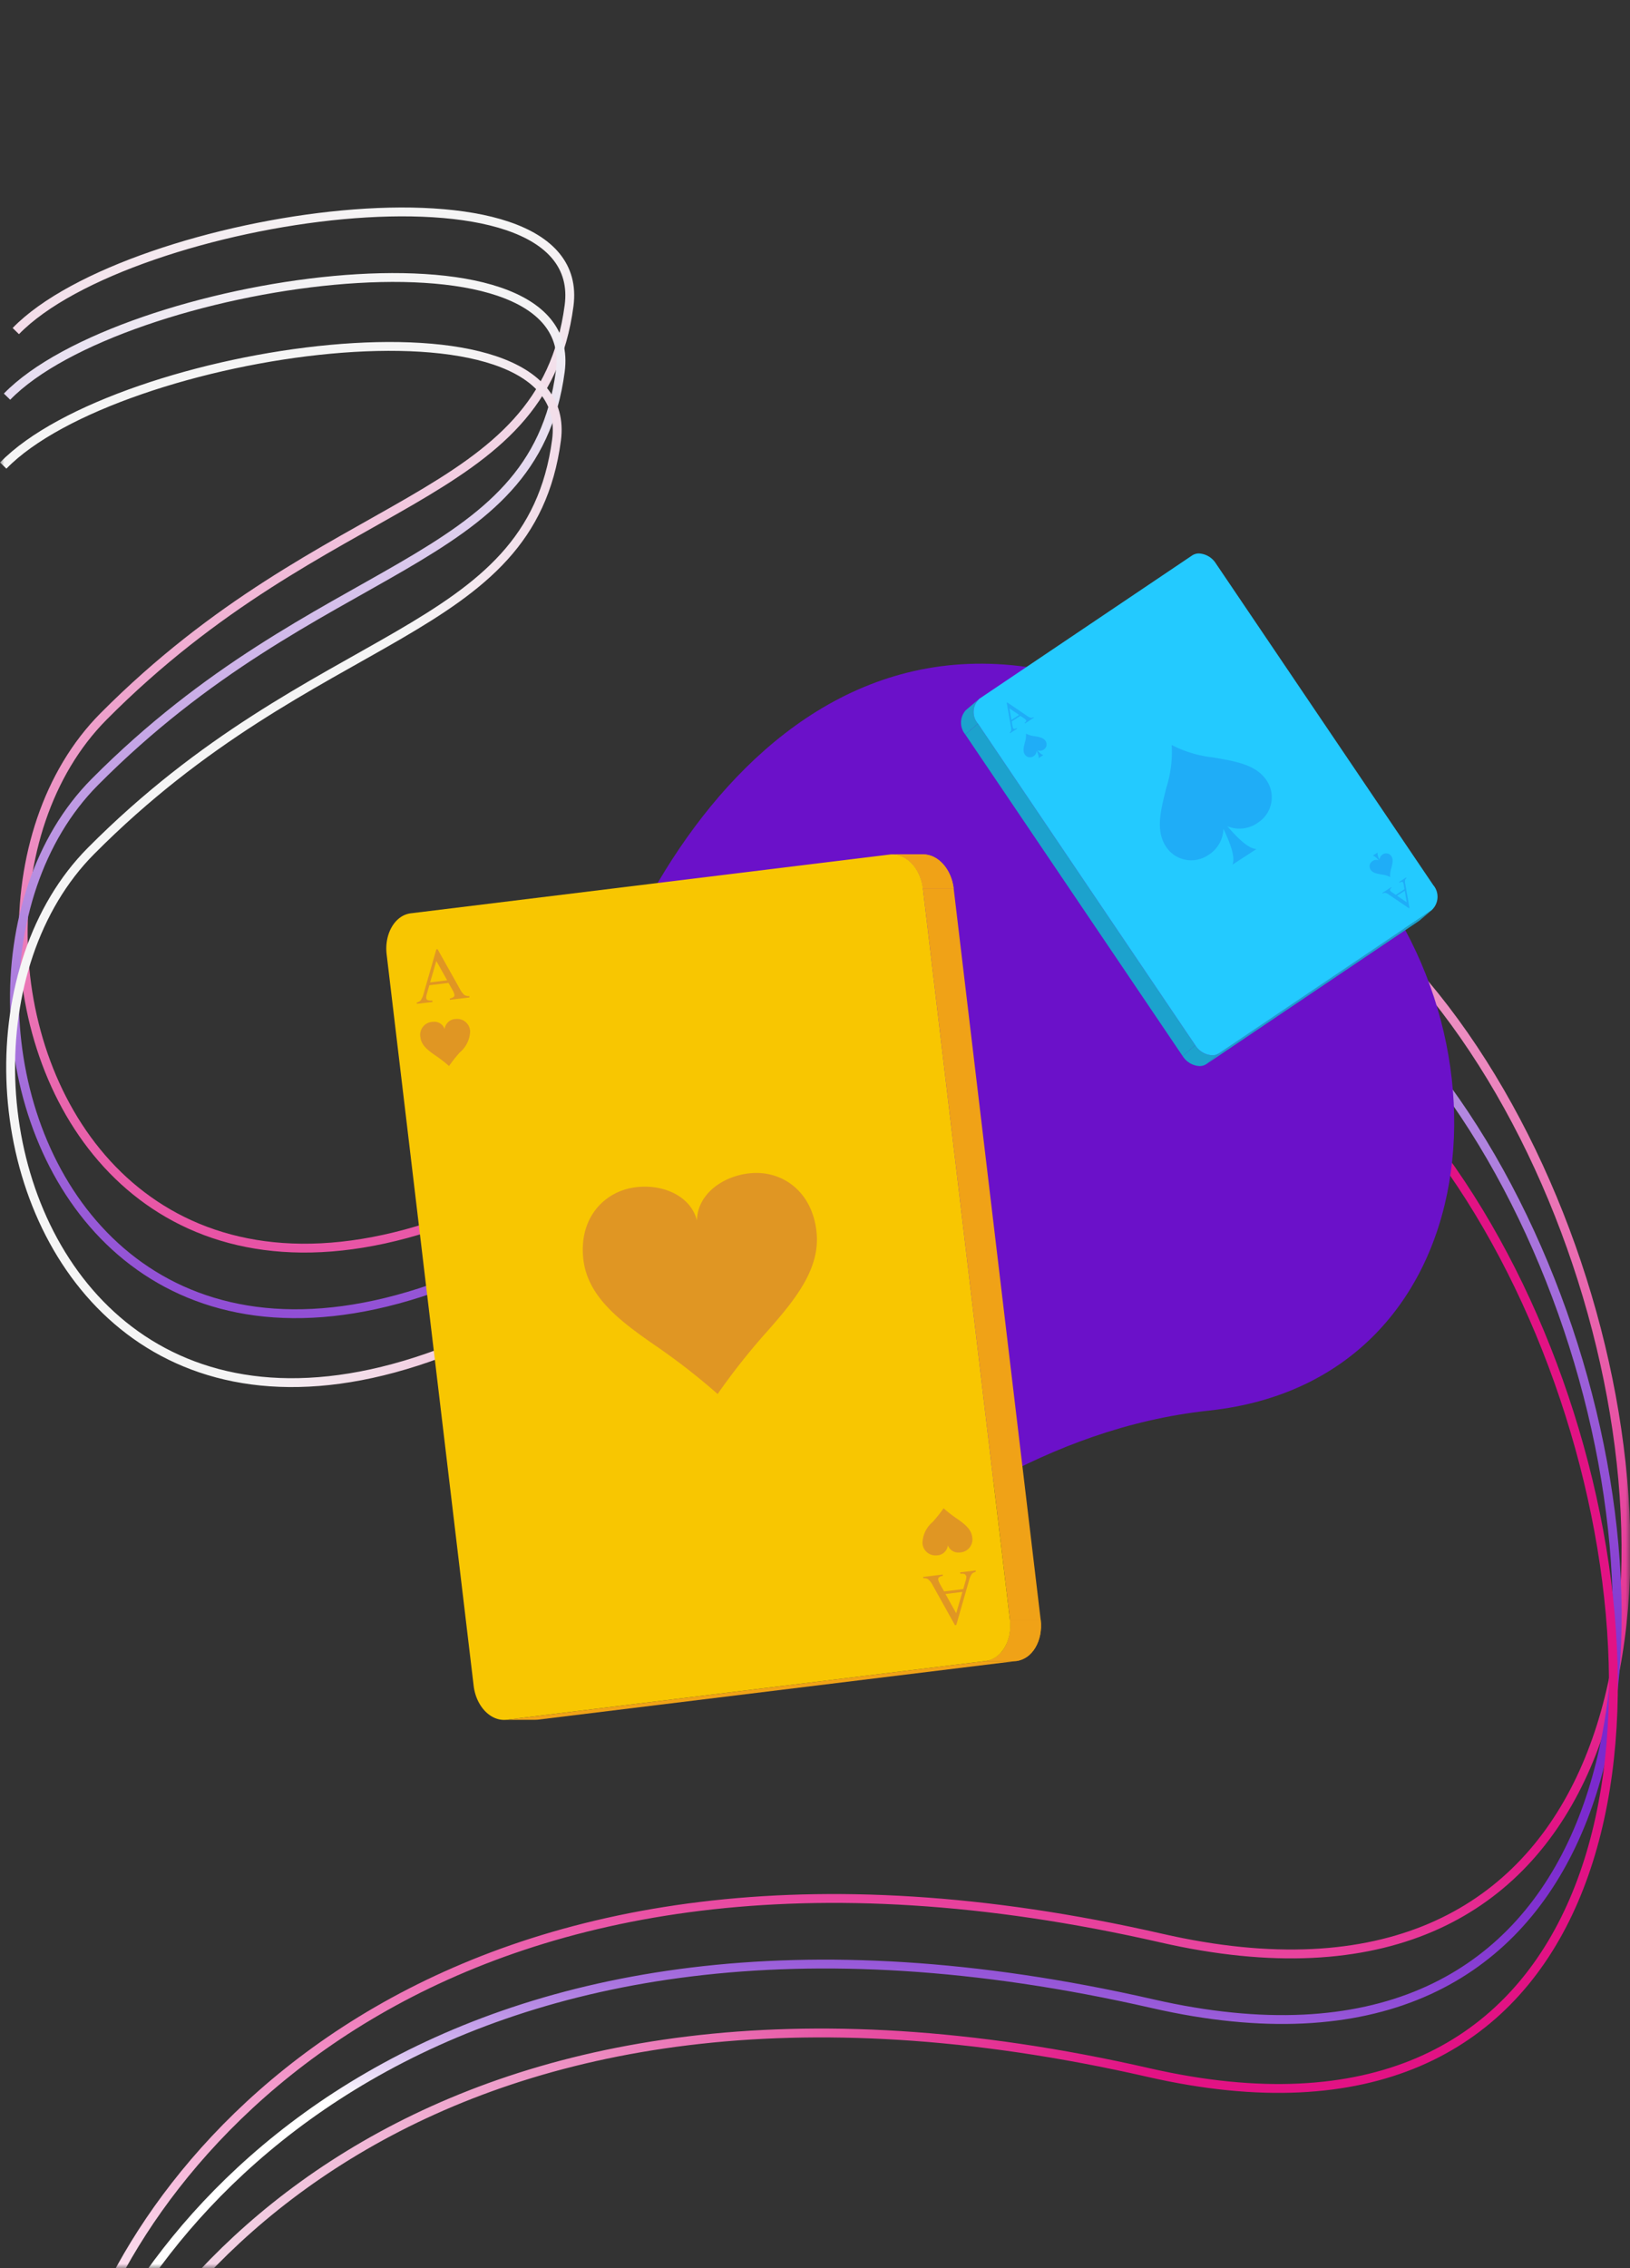 <?xml version="1.0" encoding="UTF-8"?> <svg xmlns="http://www.w3.org/2000/svg" xmlns:xlink="http://www.w3.org/1999/xlink" width="184" height="256" viewBox="0 0 184 256"><rect x="0" y="0" width="184" height="256" fill="#333333" stroke="none"/><defs><style>.cls-1{fill:#f4f5f8;}.cls-2,.cls-5,.cls-6,.cls-7{fill:none;}.cls-3{fill:#f0a217;}.cls-4{mask:url(#mask);}.cls-5{stroke:url(#linear-gradient);}.cls-6{stroke:url(#linear-gradient-2);}.cls-7{stroke:url(#linear-gradient-3);}.cls-8{fill:#6b11c9;}.cls-9{isolation:isolate;}.cls-10{clip-path:url(#clip-path);}.cls-11{fill:#bd9701;}.cls-12{clip-path:url(#clip-path-2);}.cls-13{clip-path:url(#clip-path-3);}.cls-14{fill:#f8c601;}.cls-15{fill:#e09623;}.cls-16{clip-path:url(#clip-path-4);}.cls-17{fill:#1ca3ce;}.cls-18{clip-path:url(#clip-path-5);}.cls-19{fill:#1ca2cc;}.cls-20{fill:#1ca2cd;}.cls-21{clip-path:url(#clip-path-6);}.cls-22{fill:#23caff;}.cls-23{fill:#1fadf7;}</style><mask id="mask" x="0" y="0" width="184.047" height="282.066" maskUnits="userSpaceOnUse"><g id="mask0_45_1705" data-name="mask0 45 1705"><rect class="cls-1" width="184" height="256"></rect></g></mask><linearGradient id="linear-gradient" x1="70.663" y1="-18.997" x2="103.004" y2="224.833" gradientTransform="matrix(1, 0, 0, -1, 0, 256)" gradientUnits="userSpaceOnUse"><stop offset="0" stop-color="#fff"></stop><stop offset="0.327" stop-color="#e21284"></stop><stop offset="1" stop-color="#f5f5f5"></stop></linearGradient><linearGradient id="linear-gradient-2" x1="75.045" y1="14.099" x2="102.025" y2="217.51" gradientTransform="matrix(1, 0, 0, -1, 0, 256)" gradientUnits="userSpaceOnUse"><stop offset="0" stop-color="#fff"></stop><stop offset="0.013" stop-color="#eee3f9"></stop><stop offset="0.036" stop-color="#d3b8ef"></stop><stop offset="0.061" stop-color="#bb91e6"></stop><stop offset="0.087" stop-color="#a771de"></stop><stop offset="0.115" stop-color="#9657d8"></stop><stop offset="0.146" stop-color="#8a42d4"></stop><stop offset="0.181" stop-color="#8134d1"></stop><stop offset="0.224" stop-color="#7c2ccf"></stop><stop offset="0.294" stop-color="#7a29ce"></stop><stop offset="1" stop-color="#f5f5f5"></stop></linearGradient><linearGradient id="linear-gradient-3" x1="139.516" y1="72.032" x2="26.958" y2="96.032" gradientTransform="matrix(1, 0, 0, -1, 0, 256)" gradientUnits="userSpaceOnUse"><stop offset="0" stop-color="#e21284"></stop><stop offset="1" stop-color="#f5f5f5"></stop></linearGradient><clipPath id="clip-path"><path class="cls-2" d="M57.207,194.098H60.68a2.528,2.528,0,0,1-.316.02h-3.473A2.528,2.528,0,0,0,57.207,194.098Z"></path></clipPath><clipPath id="clip-path-2"><path class="cls-3" d="M100.746,96.43h3.473c1.672,0,3.177,1.654,3.436,3.861h-3.473C103.923,98.084,102.418,96.43,100.746,96.43Z"></path></clipPath><clipPath id="clip-path-3"><path class="cls-3" d="M114.003,182.83h3.473c.275,2.349-.948,4.419-2.739,4.644h-3.473C113.054,187.249,114.278,185.179,114.003,182.83Z"></path></clipPath><clipPath id="clip-path-4"><path class="cls-2" d="M161.727,102.636l-1.433,1.218a1.391,1.391,0,0,1-.118.09l1.433-1.218A1.35,1.35,0,0,0,161.727,102.636Z"></path></clipPath><clipPath id="clip-path-5"><path class="cls-2" d="M109.015,80.164l1.433-1.218a2.089,2.089,0,0,0-.051,2.734l-1.433,1.218A2.089,2.089,0,0,1,109.015,80.164Z"></path></clipPath><clipPath id="clip-path-6"><path class="cls-2" d="M137.627,118.874l-1.433,1.218a1.423,1.423,0,0,1-.78.234,2.401,2.401,0,0,1-1.917-1.134l1.433-1.218a2.401,2.401,0,0,0,1.917,1.134A1.423,1.423,0,0,0,137.627,118.874Z"></path></clipPath></defs><title>Artboard 1 copy</title><g id="Layer_2" data-name="Layer 2"><g class="cls-4"><path class="cls-5" d="M9.026,266.74c7.156-23.659,41.59-66.382,122.079-47.992C231.715,241.736,170.064,34.075,92.32,109.041s-106.025-2.613-80.637-28.173,49.57-23.86,52.556-46.365c2.389-18.01-49.66-10.303-62.455,2.865"></path><path class="cls-6" d="M8.037,274.143c7.156-23.66,41.59-66.382,122.078-47.992C230.726,249.138,169.074,41.477,91.33,116.443s-106.025-2.612-80.637-28.173,49.57-23.86,52.556-46.365C65.638,23.895,13.59,31.601.794,44.77"></path><path class="cls-7" d="M7.608,281.921c7.156-23.66,41.59-66.382,122.078-47.992,100.611,22.987,38.959-184.674-38.785-109.708s-106.025-2.612-80.637-28.173,49.57-23.86,52.556-46.365c2.389-18.01-49.66-10.303-62.455,2.865"></path><path class="cls-8" d="M149.045,92.834c-46.697-41.1-74.048-2.017-81.889,22.664-9.21,28.994-28.346,45.845-6.81,66.288s38.793-18.569,76.139-22.58C169.543,155.655,172.017,113.053,149.045,92.834Z"></path></g></g><g id="Layer_1" data-name="Layer 1"><g class="cls-9"><g class="cls-10"><g class="cls-9"><path class="cls-11" d="M57.207,194.098H60.68a2.528,2.528,0,0,1-.316.02h-3.473a2.528,2.528,0,0,0,.316-.02"></path></g></g></g><path class="cls-3" d="M100.746,96.43h3.473c1.672,0,3.177,1.654,3.436,3.861h-3.473C103.923,98.084,102.418,96.43,100.746,96.43Z"></path><g class="cls-12"><g class="cls-9"><polyline class="cls-3" points="100.746 96.43 104.219 96.43 104.219 96.43 100.746 96.43 100.746 96.43"></polyline><path class="cls-3" d="M100.746,96.43h3.473a2.615,2.615,0,0,1,.823.135h-3.473a2.614,2.614,0,0,0-.823-.135"></path><path class="cls-3" d="M101.569,96.564h3.473a3.174,3.174,0,0,1,1.07.62H102.64a3.175,3.175,0,0,0-1.07-.62"></path><path class="cls-3" d="M102.64,97.184h3.473A4.571,4.571,0,0,1,107.44,99.28h-3.473a4.57,4.57,0,0,0-1.327-2.096"></path><path class="cls-3" d="M103.967,99.28h3.473a5.517,5.517,0,0,1,.215,1.011h-3.473a5.509,5.509,0,0,0-.215-1.011"></path></g></g><polygon class="cls-3" points="111.264 187.474 114.737 187.474 60.68 194.098 57.207 194.098 111.264 187.474"></polygon><polygon class="cls-3" points="104.182 100.291 107.655 100.291 117.476 182.83 114.003 182.83 104.182 100.291"></polygon><path class="cls-3" d="M114.003,182.83h3.473c.275,2.349-.948,4.419-2.739,4.644h-3.473C113.054,187.249,114.278,185.179,114.003,182.83Z"></path><g class="cls-13"><g class="cls-9"><path class="cls-3" d="M114.003,182.83h3.473a5.569,5.569,0,0,1,.022,1.088h-3.473a5.585,5.585,0,0,0-.022-1.088"></path><path class="cls-3" d="M114.024,183.918h3.473a4.953,4.953,0,0,1-.347,1.486h-3.473a4.956,4.956,0,0,0,.347-1.486"></path><path class="cls-3" d="M113.678,185.403h3.473a3.129,3.129,0,0,1-2.414,2.071h-3.473a3.13,3.13,0,0,0,2.414-2.071"></path></g></g><path class="cls-14" d="M100.746,96.43c1.672,0,3.177,1.654,3.436,3.861l9.821,82.539c.275,2.349-.948,4.419-2.739,4.644l-54.057,6.624a2.528,2.528,0,0,1-.316.02c-1.668,0-3.166-1.652-3.425-3.863l-9.82-82.539c-.275-2.34.948-4.419,2.73-4.635l54.066-6.633A2.539,2.539,0,0,1,100.746,96.43Z"></path><path class="cls-15" d="M51.628,115.001a1.458,1.458,0,0,1,1.442,1.393,3.258,3.258,0,0,1-1.17,2.394,17.243,17.243,0,0,0-1.214,1.53,14.562,14.562,0,0,0-1.533-1.188c-.851-.585-1.595-1.161-1.693-2.043a1.462,1.462,0,0,1,1.205-1.737,1.733,1.733,0,0,1,.274-.022,1.212,1.212,0,0,1,1.251.823,1.301,1.301,0,0,1,1.294-1.143Q51.556,115.001,51.628,115.001Z"></path><path class="cls-15" d="M52.978,112.425l.018.153-2.207.27-.018-.153a.882.882,0,0,0,.434-.171.282.282,0,0,0,.089-.252,1.634,1.634,0,0,0-.23-.558l-.434-.774-2.163.261-.275.945a1.715,1.715,0,0,0-.08.513.286.286,0,0,0,.151.207.779.779,0,0,0,.381.069q.073,0,.16-.006l.018.162-1.755.207-.018-.153a.956.956,0,0,0,.425-.216,2.651,2.651,0,0,0,.372-.873l1.409-4.905.142-.018,2.508,4.473a2.264,2.264,0,0,0,.514.693.922.922,0,0,0,.501.127C52.94,112.426,52.959,112.425,52.978,112.425Zm-4.423-1.548,1.923-.234-1.223-2.178-.7,2.412"></path><path class="cls-15" d="M106.517,170.232a13.6,13.6,0,0,0,1.533,1.188c.842.594,1.587,1.17,1.693,2.052a1.465,1.465,0,0,1-1.205,1.728,1.77,1.77,0,0,1-.28.022,1.211,1.211,0,0,1-1.254-.814,1.295,1.295,0,0,1-1.294,1.143q-.065.005-.129.005a1.461,1.461,0,0,1-1.449-1.4,3.226,3.226,0,0,1,1.17-2.394A17.662,17.662,0,0,0,106.517,170.232Z"></path><path class="cls-15" d="M110.137,177.252l.018.153a1.005,1.005,0,0,0-.434.216,2.5,2.5,0,0,0-.363.873l-1.409,4.914-.151.018-2.499-4.482a2.193,2.193,0,0,0-.514-.684.788.788,0,0,0-.461-.13c-.031,0-.064.001-.097.004l-.018-.153,2.207-.27.018.153a.771.771,0,0,0-.443.171.29.29,0,0,0-.089.243,1.868,1.868,0,0,0,.239.567l.434.774,2.163-.27.266-.945a1.22,1.22,0,0,0,.08-.504l-.142-.216a.9.9,0,0,0-.417-.065q-.058,0-.123.002l-.018-.153Zm-2.198,4.833.7-2.412-1.914.234,1.214,2.178"></path><path class="cls-15" d="M85.385,132.385c3.229,0,6.267,2.254,6.774,6.545.496,4.14-2.26,7.605-5.469,11.241a74.922,74.922,0,0,0-5.681,7.164,74.643,74.643,0,0,0-7.206-5.589c-3.971-2.754-7.454-5.445-7.95-9.585-.541-4.581,2.242-7.596,5.672-8.127a8.204,8.204,0,0,1,1.27-.099c2.721,0,5.269,1.364,5.883,3.834.018-2.943,2.889-5.076,6.071-5.355Q85.068,132.385,85.385,132.385Z"></path><g class="cls-9"><g class="cls-9"><g class="cls-16"><g class="cls-9"><path class="cls-17" d="M161.727,102.636l-1.433,1.218a1.391,1.391,0,0,1-.118.09l1.433-1.218a1.35,1.35,0,0,0,.118-.09"></path></g></g></g><g class="cls-9"><g class="cls-18"><g class="cls-9"><path class="cls-17" d="M110.397,81.679l-1.433,1.218a2.089,2.089,0,0,1,.051-2.734l1.433-1.218a2.089,2.089,0,0,0-.051,2.734"></path></g></g></g><polygon class="cls-19" points="161.609 102.726 160.176 103.945 136.193 120.092 137.627 118.874 161.609 102.726"></polygon><polygon class="cls-20" points="134.93 117.974 133.497 119.192 108.964 82.898 110.397 81.679 134.93 117.974"></polygon><g class="cls-9"><g class="cls-21"><g class="cls-9"><path class="cls-17" d="M137.627,118.874l-1.433,1.218a1.423,1.423,0,0,1-.78.234,2.401,2.401,0,0,1-1.917-1.134l1.433-1.218a2.401,2.401,0,0,0,1.917,1.134,1.423,1.423,0,0,0,.78-.234"></path></g></g></g><path class="cls-22" d="M135.334,62.465a2.416,2.416,0,0,1,1.918,1.129L161.785,99.889a2.047,2.047,0,0,1-.176,2.837L137.627,118.874a1.423,1.423,0,0,1-.78.234,2.401,2.401,0,0,1-1.917-1.134L110.397,81.679a2.027,2.027,0,0,1,.176-2.828l23.983-16.148A1.39,1.39,0,0,1,135.334,62.465Z"></path></g><path class="cls-23" d="M136.907,85.483a13.294,13.294,0,0,1-4.644-1.398l-.002.002a13.289,13.289,0,0,1-.598,4.813c-.68,2.687-1.216,4.855-.043,6.655a3.399,3.399,0,0,0,4.703.993,3.59,3.59,0,0,0,1.783-3.004c.577,1.23,1.406,3.102,1.023,4.045l2.707-1.764c-1.017-.031-2.393-1.545-3.286-2.57a3.59,3.59,0,0,0,3.468-.417,3.399,3.399,0,0,0,.993-4.703C141.839,86.333,139.64,85.947,136.907,85.483Z"></path><path class="cls-23" d="M116.773,83.089a2.733,2.733,0,0,1-.955-.287l-.001,0a2.722,2.722,0,0,1-.123.989c-.14.552-.249.998-.009,1.367a.699.699,0,0,0,.967.204.736.736,0,0,0,.365-.62c.119.253.291.639.212.834l.556-.362c-.21-.006-.494-.32-.677-.531a.735.735,0,0,0,.715-.083.698.698,0,0,0,.204-.967C117.787,83.264,117.335,83.184,116.773,83.089Z"></path><path class="cls-23" d="M115.184,80.795l-.976.636.088.509a.752.752,0,0,0,.08.261.152.152,0,0,0,.121.066.57.57,0,0,0,.274-.098l.045.069-.794.517-.045-.069a.511.511,0,0,0,.157-.206,1.36,1.36,0,0,0-.026-.5l-.465-2.654.065-.043,2.245,1.526a1.139,1.139,0,0,0,.406.203.469.469,0,0,0,.296-.072l.045.069-.995.648-.045-.069a.444.444,0,0,0,.171-.183.154.154,0,0,0-.015-.139.924.924,0,0,0-.243-.21Zm-.142-.104-1.092-.74.225,1.305Z"></path><path class="cls-23" d="M156.093,96.43a.736.736,0,0,0-.365.62c-.119-.253-.29-.639-.211-.834l-.556.362c.21.006.494.32.677.531a.735.735,0,0,0-.715.083.698.698,0,0,0-.204.967c.241.37.693.45,1.254.545a2.722,2.722,0,0,1,.954.287l.001-.001a2.724,2.724,0,0,1,.123-.989c.14-.552.25-.998.009-1.368A.699.699,0,0,0,156.093,96.43Z"></path><path class="cls-23" d="M157.563,100.998l.977-.636-.088-.51a.752.752,0,0,0-.08-.261.152.152,0,0,0-.121-.066.572.572,0,0,0-.274.098l-.045-.069.794-.517.045.069a.511.511,0,0,0-.157.206,1.36,1.36,0,0,0,.026.5l.465,2.654-.065.042-2.245-1.526a1.14,1.14,0,0,0-.406-.203.468.468,0,0,0-.296.072l-.045-.069.995-.648.045.069a.444.444,0,0,0-.171.183.154.154,0,0,0,.015.139.92.92,0,0,0,.243.21Zm.142.104,1.092.74-.225-1.305Z"></path></g></svg> 